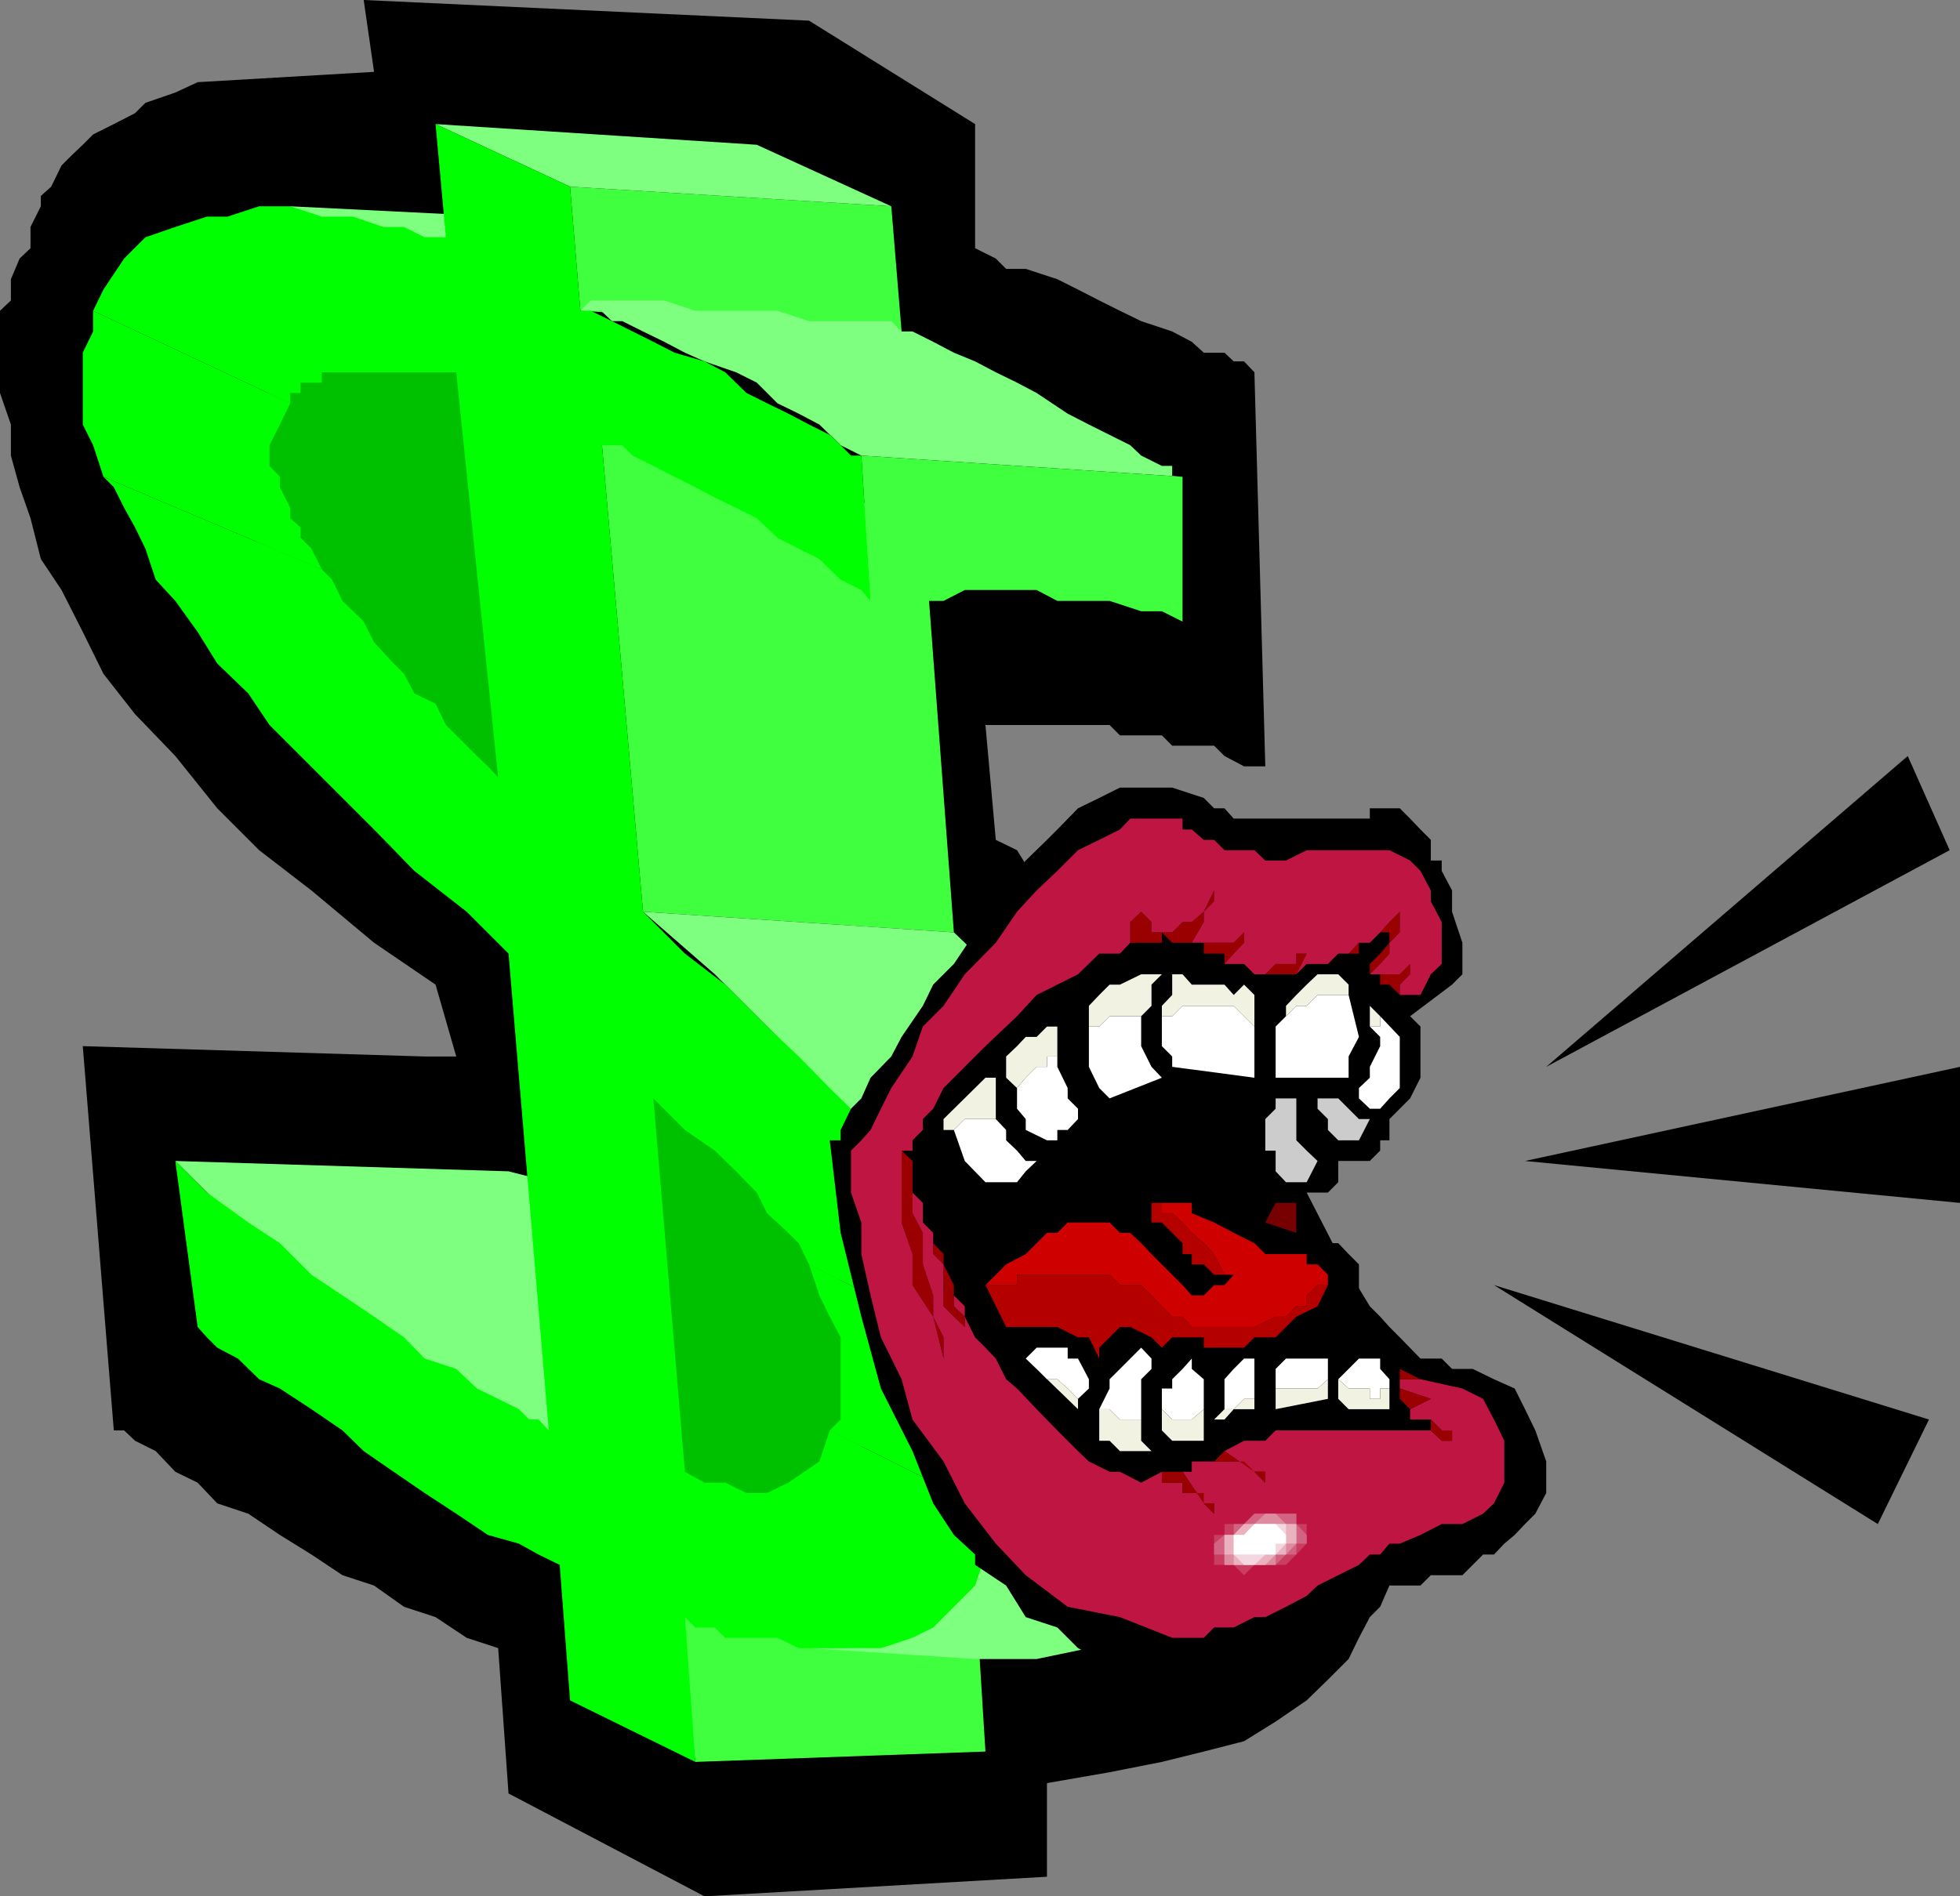 <svg xmlns="http://www.w3.org/2000/svg" width="360" height="348.398"><rect width="100%" height="100%" fill="#808080" stroke="none"/><path d="m255.203 285.598 1.899-11.301v-11.5l-1.899-11.297-3.601-11.5-5.801-9.602-5.801-11.3-7.598-11.5-7.5-9.598-7.699-9.402-7.601-7.7-7.7-7.699-5.8-7.601-5.7-3.598-3.601-5.8-3.899-1.903L181 133.199h22.8l1.903 1.899h7.7L215.3 137h7.7l1.902 1.898 3.598 1.899h3.902l-2-72.399-1.902-2h-1.898l-1.7-1.601h-3.8l-2.2-2-3.601-1.899L209.6 59l-3.898-1.902-3.8-1.899-3.903-2-3.797-1.902-5.8-1.899H184.8l-1.899-1.898-3.8-1.902V22.797l-30.5-19L66.8 0l1.902 13.2L36.3 15.098 32.203 17l-5.5 1.898-1.902 1.899-3.899 2-3.8 1.902-1.899 1.899-2 1.902-1.902 1.898-1.899 3.899L7.5 36v1.898L5.602 41.7v3.899l-2 1.902L2 51.297v3.902l-2 1.899v15.101L2 78v5.7l1.602 5.8 2 5.7 1.898 7.5 3.8 5.698 3.903 7.7L19 123.797l5.8 7.402 7.403 7.7 7.7 9.601 7.699 7.7 9.601 7.398 11.5 9.601L80 180.9l3.8 13.199H78L15.203 192.2l5.7 70.598H22.8l2 1.902 3.8 1.899 3.602 3.8 4.098 2 3.601 3.801 5.7 1.899 5.8 3.902 5.801 3.598 5.7 3.8 5.8 1.899 5.5 3.902L80 297.098l5.703 3.8 5.797 1.899 1.902 26.703 36 18.898 62.899-3.601v-17.2l11.5-2 9.601-1.898 7.7-1.902 7.398-1.899 5.8-3.601 5.7-3.899 3.902-3.8 3.801-3.801 1.899-3.899 2-3.8 1.898-1.899 1.703-3.902v-5.7"/><path fill="#7fff7f" d="m53.3 37.898 38.2 1.899 1.902 11.5L61 43.597l-7.7-5.699M32.203 213.297l61.2 1.902 22.8 5.801v49.398h-3.8l-2-1.898H100.8l-3.598-1.902h-3.8l-1.903-1.899-3.898-1.902H83.8l-3.8-3.899L76.102 257l-1.899-1.902-42-41.801"/><path fill="#3fff3f" d="M127.703 323.7 181 321.796l-1.898-30.5-55.2-1.899 3.801 34.301m-23-289.401 59 3.601 1.899 23-59-3.8-1.899-22.801"/><path fill="#7fff7f" d="M106.602 57.098h3.8l2 1.902h1.899l3.8 1.898L122 62.797l3.8 2 3.602 1.601 5.801 2L139 70.297l3.8 3.8L146.704 76l3.797 2 3.902 3.797 3.801 1.902 59 3.899h-1.902v-2h-1.899l-3.8-1.899-2-1.902L200 78l-3.898-2-5.7-3.8-3.601-1.903-3.899-1.899-3.8-2-3.899-1.601-3.8-2-3.801-1.899h-2L163.703 59h-15.101l-5.801-1.902h-15.098L122 55.199h-13.5l-1.898 1.899"/><path fill="#3fff3f" d="m169.5 95.2 5.703 76.097-57.101-3.797-7.7-87.602L169.5 95.2"/><path fill="#7fff7f" d="m179.102 304.797-30.5-2h7.699l3.601-1.899h3.801l1.899-1.898h3.898l3.8-3.8 1.903-2 3.899-3.802 1.898-3.8 1.902-5.598 1.899-5.703v-15.399l-1.899-5.5v-3.8l-3.8-7.7-1.899-5.8-3.902-7.7-5.7-7.398-7.699-9.602-7.5-9.601-9.601-11.297-11.5-11.5-13.2-11.5 57.102 3.797 2 1.902 3.797 3.899 5.8 3.8 5.5 5.801 5.7 5.5 5.8 7.7 7.7 7.699 5.703 7.601 5.797 7.7 5.5 9.398 5.8 9.601 3.802 7.7 1.898 9.3v19.2L238.102 280v3.598l-1.899 2-1.902 1.902-1.899 3.797-2 1.902-3.8 2-5.5 3.801-5.801 1.898-7.7 1.899H200l-9.598 2h-11.3M80 22.797l59 3.8 24.703 11.301-59-3.601L80 22.797"/><path fill="#00c100" d="m91.5 62.797 1.902 83.8H91.5l-1.898-1.898-3.899-3.902-3.8-1.899-3.903-3.8-5.7-3.899-3.597-3.8-3.902-5.5L59.1 118l-3.898-5.703-3.8-5.797-3.801-5.703-2-5.598-1.899-7.601v-7.7l3.9-3.898v-1.902l3.8-3.801 1.899-3.899 3.902-1.601 1.899-2 3.8-1.899L64.801 59h3.902l3.598-1.902h3.8L91.5 62.797M118.102 192.2 122 280h1.902l1.899 2h1.902l3.598 1.598h1.902l3.899 2h3.8l3.899-2h1.902L150.5 282l1.902-2 3.899-3.8 1.902-5.802v-7.601l1.7-7.7v-5.5l-1.7-2v-3.8L156.301 240l-1.899-3.902-2-5.7-1.902-5.8-3.797-3.598-3.902-5.8-11.5-11.5-5.5-5.7-7.7-5.8"/><path fill="#0f0" d="m125.8 270.398-5.8-68.601 5.8 5.8 5.5 3.801 3.903 3.801 3.797 3.899 1.902 3.8 3.899 3.602 1.902 1.898 1.899 3.899 34.3 17.3V245.7L181 241.9l-1.898-1.9-1.899-3.902-2-5.7-1.902-3.898-3.801-5.5-3.898-3.8-3.801-5.802-3.598-5.8-5.8-5.7-5.7-5.8-5.8-5.5-7.7-7.7-7.402-5.699-7.7-7.699-7.699-87.602v1.899h3.899l1.902 1.902L120 85.598l3.902 2 3.801 1.902 3.598 1.898 3.902 1.899L139 95.199l3.8 3.598 3.903 2 3.797 1.902 3.902 3.801 3.801 1.898 1.7 2-1.7-26.699h-1.902l-1.899-1.902-2-1.899-3.8-1.898-3.801-2-3.899-1.902-3.8-1.899-3.899-3.8-3.8-2-5.5-1.602-3.903-2-3.797-1.899-3.8-1.898-3.903-1.902h-1.898l-1.899-22.801L80 22.797l1.902 20.8H78L74.203 41.7h-3.8L64.8 39.797h-5.7l-5.8-1.899h-5.7l-5.8 1.899H38l-5.797 1.902-5.5 1.899-3.902 3.902L19 53.2l-1.898 3.898 36.199 17v-1.899h1.902v-1.902h3.899v-1.899H83.8l7.699 74.399-1.898-2-2-1.899-5.7-5.699L80 129.297l-3.898-1.899-1.899-3.601-1.902-1.899L68.703 118l-1.902-3.8-3.899-3.802L61 106.5l-1.898-1.902-40.102-17 1.902 1.902 1.899 3.797 2 3.601 1.902 3.899 1.899 5.703 3.601 3.898 4.098 5.7 3.601 5.8 5.7 5.5L49.5 133.2l5.703 5.7 13.5 13.5 7.399 7.6 9.601 7.5 7.7 7.7 7.398 87.597-1.899-2h-1.699l-1.902-1.899L91.5 257l-3.898-1.902L83.8 251.5l-5.8-1.902-3.797-3.899-5.5-3.8-5.8-3.899-5.7-3.8-5.8-5.802-5.801-3.8-7.602-5.5-5.797-5.801 4.098 30.5L38 245.699l1.902 1.899 3.801 2 3.899 3.8 3.8 1.7 5.801 3.8 5.7 3.899 3.898 3.8 5.5 3.801L78 274.297l5.8 3.8L89.603 282l5.699 1.598 3.601 2 3.899 1.902 1.902 24.898 23 11.301-1.902-26.601 1.902 1.902h3.598l1.902 1.898h9.598l3.902 1.899h15.098l5.8-1.899 3.801-1.898 3.801-3.8 3.899-3.903 1.898-5.7 1.902-7.5-30.5-15.3-1.902 5.703-5.7 3.898-3.898 1.899h-3.8l-3.899-1.899h-3.8l-3.602-2"/><path fill="#0f0" d="M49.5 85.598v-3.801L51.402 78l1.899-3.902-36.2-17v3.8l-1.898 3.899V78l1.899 3.797 1.898 5.8 40.102 17-1.899-3.8-2-2v-1.899L53.301 95.2v-1.902L51.402 89.5v-1.902l-1.902-2m133.402 164-34.3-17.301L150.5 238l1.902 3.898 2 3.801v15.098l-2 2 30.5 15.3 1.899-1.898V257l-1.899-7.402"/><path fill="#3fff3f" d="m158.203 83.7 1.7 26.698H173.3l3.902-2h13.2l3.8 2h9.598l5.8 1.899h3.801l3.801 1.902V87.598l-59-3.899"/><path d="M152.402 209.5h2v-1.902l1.899-3.899 1.902-1.902 1.7-3.797 3.8-3.902 1.899-3.598 3.898-5.703 1.902-3.899 3.801-3.8 3.899-5.801L181 167.5l3.8-5.5 3.602-3.902 3.899-3.801 1.902-1.899L198 148.5l3.902-1.902 3.801-1.899h9.598l5.8 1.899L223 148.5h1.902l1.7 1.898h25V148.5h5.5l1.898 1.898 1.902 2 1.899 1.899v3.8h2V160l1.902 3.598v3.902l1.899 5.7v5.8l-1.899 1.898L259 186.7l1.902 1.899V198L259 201.797l-1.898 1.902-1.899 1.899v3.902H253.5v1.898l-1.898 1.899H245.8v3.902l-1.899 1.899H240v7.402h2l1.902 1.898h1.899l1.902 2 1.899 1.899V240h2l1.898 1.898 1.703 1.899 1.899 1.902 3.8 3.899h3.899l1.902 1.902h3.797l3.902 1.898 3.801 1.7 1.899 3.8 1.898 3.899 2 5.703v5.797l-2 3.8-1.898 1.903-1.899 2-1.902 1.598-1.899 2h-2l-3.8 3.8H262.8l-1.899 1.899H253.5l-1.898 1.902h-2l-1.899 2h-3.8L242 297.098h-2L238.102 299H234.3l-1.899 1.898h-2l-1.902 1.899-1.898 2h-1.7L223 306.699h-4.098l-1.699 1.899h-1.902l-3.801-1.899h-5.797l-3.8-1.902-3.903-2-3.797-3.797-5.8-1.902-3.602-5.801-5.7-3.797v-1.902L175.204 282l-3.8-5.8-3.801-9.602-5.801-11.5-3.598-13.2-3.8-15.398-2-17"/><path fill="#ccc" d="M238.102 201.797H234.3v1.902l-1.899 1.899v5.8h1.899v3.801l1.902 2H240l2-3.902-2-1.899-1.898-1.898v-7.703m3.898 0v1.902l1.902 1.899v2l1.899 1.902h3.8l2-3.902h-2l-3.8-3.801H242"/><path fill="#700" d="m234.3 221-1.898 3.598 5.7 1.902V221H234.3"/><path fill="#9b0000" d="m238.102 179 1.898-3.8h-1.898v1.898H234.3L232.402 179h-2 7.7m-19.2-5.8 2.2-3.802V167.5l1.898-1.902v-2l-1.898 3.902-2.2 1.898h-1.699l-1.902 1.899H211.5v-1.899l-1.898-1.898v-1.902 1.902l-2 1.898v3.801h5.8v-1.902l1.899 1.902h3.601M259 177.098 257.102 179H253.5v1.898h1.703l1.899 1.899v-1.899L259 179v-1.902m-34.098 0 1.7-1.899 1.898-2v-1.902h1.902-1.902l-1.898 1.902h-5.5v2h3.8v1.899M259 184.797v-2h1.902-3.8H259v2m-9.398-7.699h2V179l1.898-1.902 1.703-1.899v-2l1.899-1.902v-5.7 1.903l-1.899 1.898-1.703 1.899-1.898 1.902h-2l-1.899 2h-1.902l-1.899 1.899 1.899-1.899h3.8v-2h2l1.899-1.902h1.703v1.902l-1.703 2-1.898 1.899h-2m-70.5 68.602h-1.899v-3.802l-2-1.898v-3.902l-1.902-3.801v-1.899l-1.899-2V226.5v3.898l1.899 1.899V240l1.902 1.898 2 1.899v1.902h1.899m-5.802 3.899v-3.899l-1.898-3.8V238l-1.902-5.703V226.5l-1.898-3.602v-9.601l-2-1.899v13.2l2 5.8v5.7l3.8 5.8 1.899 7.7"/><path fill="#bf1542" d="m268.602 255.098-7.7-1.7h-3.8v1.7L262.8 257l-3.8 1.898v1.899h3.8l2 2h1.903v1.902l1.899 1.899v1.902-1.902l-1.899-1.899h-1.902l-2-1.902h-28.5l-1.899 1.902H228.5l-3.598 1.899 5.5 3.8h2v2l-2-2-1.902-1.898h-9.598v1.898h-1.699l3.899 5.801H223v1.899l-1.898-1.899v-1.902h-3.899v-1.899h-3.8v-2l-3.801 2-3.899-2h-1.902L200 268.5l-2-1.902-3.797-3.801-3.8-3.899-3.602-3.8-2-1.7-1.899-3.8-1.902-2-1.898-1.899-1.899-3.8V240l-2-2v-1.902V240l2 1.898v3.801h1.899-1.899v-1.902l-2-1.899-1.902-1.898v-7.703l-1.899-1.899V226.5l-1.902-1.902V221l-1.898-1.902v3.8l1.898 3.602v5.797l1.902 5.703v3.898l1.899 3.801v3.899l-1.899-7.7-3.8-5.8v-5.7l-2-5.8v-13.2h2V209.5l1.898-1.902v-2l1.902-1.899 1.899-3.8 1.902-1.899 3.899-3.902 1.898-1.899 3.8-3.601 2-1.899 3.602-3.902 3.801-1.899L198 179l3.902-3.8h3.801l1.899-2v-3.802l2-1.898v-1.902 1.902l1.898 1.898v1.899h3.8l1.903-1.899h1.7l2.199-1.898 1.898-3.902v2l-1.898 1.902v1.898l-2.2 3.801h7.7l1.898-1.902h1.902-1.902v1.902l-1.898 2-1.7 1.899h3.598l1.902 1.902h2l1.899-1.902h3.8v-1.899H240L238.102 179l1.898-1.902h3.902l1.899-1.899h1.902l1.899-2h2l1.898-1.902 1.703-1.899 1.899-1.898v-1.902 5.699l-1.899 1.902v2l-1.703 1.899-1.898 1.902h5.5l1.898-1.902V179l-1.898 1.898v1.899h3.8l1.899-3.797 2-1.902v-7.7l-2-3.8v-2L260.902 160 259 158.098l-3.797-1.899H240l-3.797 1.899h-3.8l-2-1.899h-5.5L223 154.297h-1.898l-2.2-1.899h-1.699v-2h-9.601l-1.899 2-3.8 1.899-3.903 1.902-3.797 3.801-3.8 3.598-3.602 3.902-3.899 5.7-5.699 5.8-3.902 5.797-3.801 3.8-1.898 5.5-3.899 5.801-1.902 3.801-1.899 3.899-1.699 1.902-1.902 1.898v7.7l1.902 5.5v5.8l1.7 7.602 1.898 7.7 3.8 7.698 2 7.399 5.7 7.703 3.902 7.7 5.7 7.398 5.5 5.8 7.699 5.801 9.601 1.899 9.598 3.8h5.8L223 299h3.602l3.8-1.902h2l3.801-1.899 3.797-2 2-1.902 7.602-3.797 2-1.902h1.898l1.703-2h1.899l3.8-1.598 3.899-2h3.8l3.801-1.902 2-1.899 1.899-3.8v-7.7l-1.899-3.902-2-3.797-3.8-1.902"/><path fill="#9b0000" d="M217.203 270.398h-3.8v2h3.8v1.899h3.899v1.902l-3.899-5.8m13.199-.001 2 2v-2zm-9.3 5.802 1.898 1.898v-1.899zm0-7.7h7.398l1.902 1.898-5.5-3.8L223 268.5h-1.898M259 258.898v1.899h1.902H259v-1.899m9.602 9.602v-1.902l-1.899-1.899v-1.902h-1.902l-2-2v2l2 1.902h1.902l1.899 1.899v1.902m-11.5-15.102h3.8l-3.8-1.898Zm1.898 5.5 3.8-1.898-5.698-1.902V257l1.898 1.898"/><path fill="#bf1542" d="m232.402 289.398 1.899-1.898h1.902l1.899-1.902H240v-7.5h-11.5L226.602 280h-1.7L223 282v1.598l-1.898 2H223v1.902l1.902 1.898h7.5"/><path fill="#c93d60" d="M232.402 287.5h3.801l1.899-1.902 1.898-2V280h-1.898v-1.902h-7.7L228.5 280h-3.598v2H223v5.5h3.602l1.898 1.898 1.902-1.898h2"/><path fill="#d36382" d="M232.402 287.5h1.899l1.902-1.902h1.899v-2H240V282l-1.898-2v-1.902h-7.7L228.5 280h-1.898v2h-1.7L223 283.598v2h1.902v1.902h7.5"/><path fill="#dd8ca0" d="M232.402 287.5h1.899v-1.902h1.902l1.899-2V280h-1.899l-1.902-1.902h-1.899l-2 1.902H228.5l-1.898 2h-1.7v5.5h7.5"/><path fill="#eab2bf" d="m232.402 287.5 1.899-1.902h1.902v-2h1.899V280H228.5l-1.898 2h-1.7v3.598h1.7v1.902h5.8"/><path fill="#f4d8e0" d="M232.402 285.598h1.899l1.902-2V280h-5.8l-1.903 2h-1.898v3.598l1.898 1.902h1.902l2-1.902"/><path fill="#fff" d="M232.402 285.598h1.899v-2h1.902V282l-1.902-2h-3.899l-1.902 2h-1.898v3.598h5.8M253.5 186.7v1.898h-1.898l1.898 1.902v1.7l-1.898 3.8v2l-2 1.898v1.899l2 1.902h1.898l1.703-1.902 1.899-1.899V190.5l-3.602-3.8m-17.297 0-1.902 1.898V198h13.402v-3.902l1.899-3.598-1.899-7.703H242l-2 2h-1.898l-1.899 1.902m-22.801.001v5.5l1.899 1.898V196l15.101 2v-9.402l-1.902-1.899-1.898-1.902h-9.399l-1.902 1.902h-1.899M200 188.598V196l1.902 3.898 1.899 1.899 9.601-3.797-1.902-2-1.898-3.8v-5.5H203.8l-1.899 1.898H200m-13.2 13.199v1.902l1.602 1.899v2l3.899 1.902h1.902v-1.902h1.899l1.898-2v-1.899l-1.898-1.902v-1.899L194.203 196v-1.902h-1.902V196h-1.899l-2 2-1.601 1.898v1.899m-11.598 5.801 2 5.699 3.797 3.902h5.8l1.602-2 2-1.902h-2l-1.601-1.899-2-1.898v-1.902l-1.899-2h-5.699l-2 2"/><path fill="#f2f2e2" d="M251.602 184.797v3.8h1.898V186.7l-1.898-1.902m-15.399 1.902 1.899-1.903H240l2-2h5.703v-1.899L245.801 179H242l-2 1.898-1.898 1.899-1.899 2v1.902m-7.703-5.801-1.898 1.899-1.7-1.899h-6L217.203 179h-1.902v3.797l-1.899 2v1.902h1.899l1.902-1.902h9.399l1.898 1.902 1.902 1.899v-5.801l-1.902-1.899m-28.5 3.899v3.8h1.902l1.899-1.898h5.8l1.899-1.902v-3.899l1.902-1.898h-3.8l-3.899 1.898h-1.902l-1.899 1.899-1.902 2m-15.2 9.301V198l2 1.898v1.899-1.899l1.602-1.898 2-2h1.899v-1.902h1.902v-5.5h-1.902l-1.899 1.902h-2l-1.601 1.7-2 1.898m-11.501 11.5v2h1.903l2-2h5.7V198H181l-7.7 7.598"/><path fill="#fff" d="M196.102 249.598v-2h-5.7l-2 2 2 1.902 1.899 1.898h1.902l1.899 1.7L198 257l2-1.902v-1.7l-2-3.8h-1.898m13.5 11.199v-7.399l1.898-1.898v-1.902l-1.898-2-2 2-1.899 1.902-1.902 1.898v1.7l-1.899 3.8h1.899l1.902 1.899h3.899m11.5-1.899v-5.5l-2.2-1.898v-1.902l-1.699 1.902-1.902 1.898v1.7h-1.899v3.8l1.899 1.899h3.601l2.2-1.899m9.3-1.898v-7.402H228.5l-1.898 1.902-1.7 1.898v5.5h1.7L228.5 257h1.902m13.5-5.5v-1.902h-7.699l-1.902 1.902v3.598H242l1.902-1.7V251.5m11.301 3.598v-1.7L253.5 251.5v-1.902h-3.898l-1.899 1.902-1.902 1.898 1.902 1.7h3.899V257h1.898v-1.902h1.703"/><path fill="#f2f2e2" d="M198 258.898V257l-1.898-1.902-1.899-1.7h-1.902l-1.899-1.898-2-1.902 9.598 9.3m3.902 3.899v1.902h1.899l1.902 1.899h5.797l-1.898-1.899v-3.902h-3.899l-1.902-1.899h-1.899v3.899m19.2 0v-3.899l-2.2 1.899h-3.601l-1.899-1.899v3.899l1.899 1.902h5.8v-1.902m9.301-3.899V257H228.5l-1.898 1.898h-1.7L223 260.797h1.902l1.7-1.899h3.8m13.5-1.898v-3.602l-1.902 1.7h-7.7v3.8l9.602-1.898m1.898-1.902V257l1.903 1.898h7.5v-3.8H253.5V257h-1.898v-1.902h-3.899l-1.902-1.7v1.7"/><path fill="#b50000" d="M201.902 249.598v-2l3.801-3.801h1.899l3.898 1.902 1.902 1.899 1.899-1.899h5.8v1.899h7.399l1.902-1.899h3.899l3.8-3.8L242 240l1.902-3.902H242L240 238v2h-1.898l-1.899 1.898h-1.902l-3.899 1.899h-11.5l-1.699-1.899h-1.902L213.402 240l-1.902-2-1.898-1.902h-3.899l-1.902-1.899h-17v1.899H181l3.8 7.699h9.403l3.797 1.902h2l1.902 3.899"/><path fill="#ce0000" d="M238.102 230.398h-5.7l-2-2-3.8-1.898-3.602-1.902-4.098-1.7V221H211.5h1.902v1.898h1.899l1.902 1.7 1.7 1.902 2.199 1.898 1.898 2 1.902 3.801h1.7l-1.7 1.899H223L221.102 238h-2.2l-1.699-1.902-1.902-1.899-3.801-3.8-1.898-2-2-1.899h-1.899l-1.902-1.902h-7.7l-1.898 1.902h-1.902l-3.899 3.898-3.601 1.899-1.899 1.902-1.902 1.899h5.8v-1.899h17l1.903 1.899h3.899L211.5 238l1.902 2 1.899 1.898h1.902l1.7 1.899h11.5l3.898-1.899h1.902l1.899-1.898H240v-2l2-1.902h1.902v-1.899L242 232.297h-2v-1.899h-1.898"/><path fill="#b50000" d="M211.5 221v3.598h1.902l1.899 1.902 1.902 1.898v2h1.7v1.899h2.199l1.898 1.902h1.902L223 230.4l-1.898-2-2.2-1.899-1.699-1.902-1.902-1.7h-1.899V221H211.5"/><path d="m284 196 66.402-57.102 7.7 17.301zm-3.898 17.297L360 196v25zm-5.7 22.801 79.899 24.699L344.902 280Zm0 0"/></svg>
